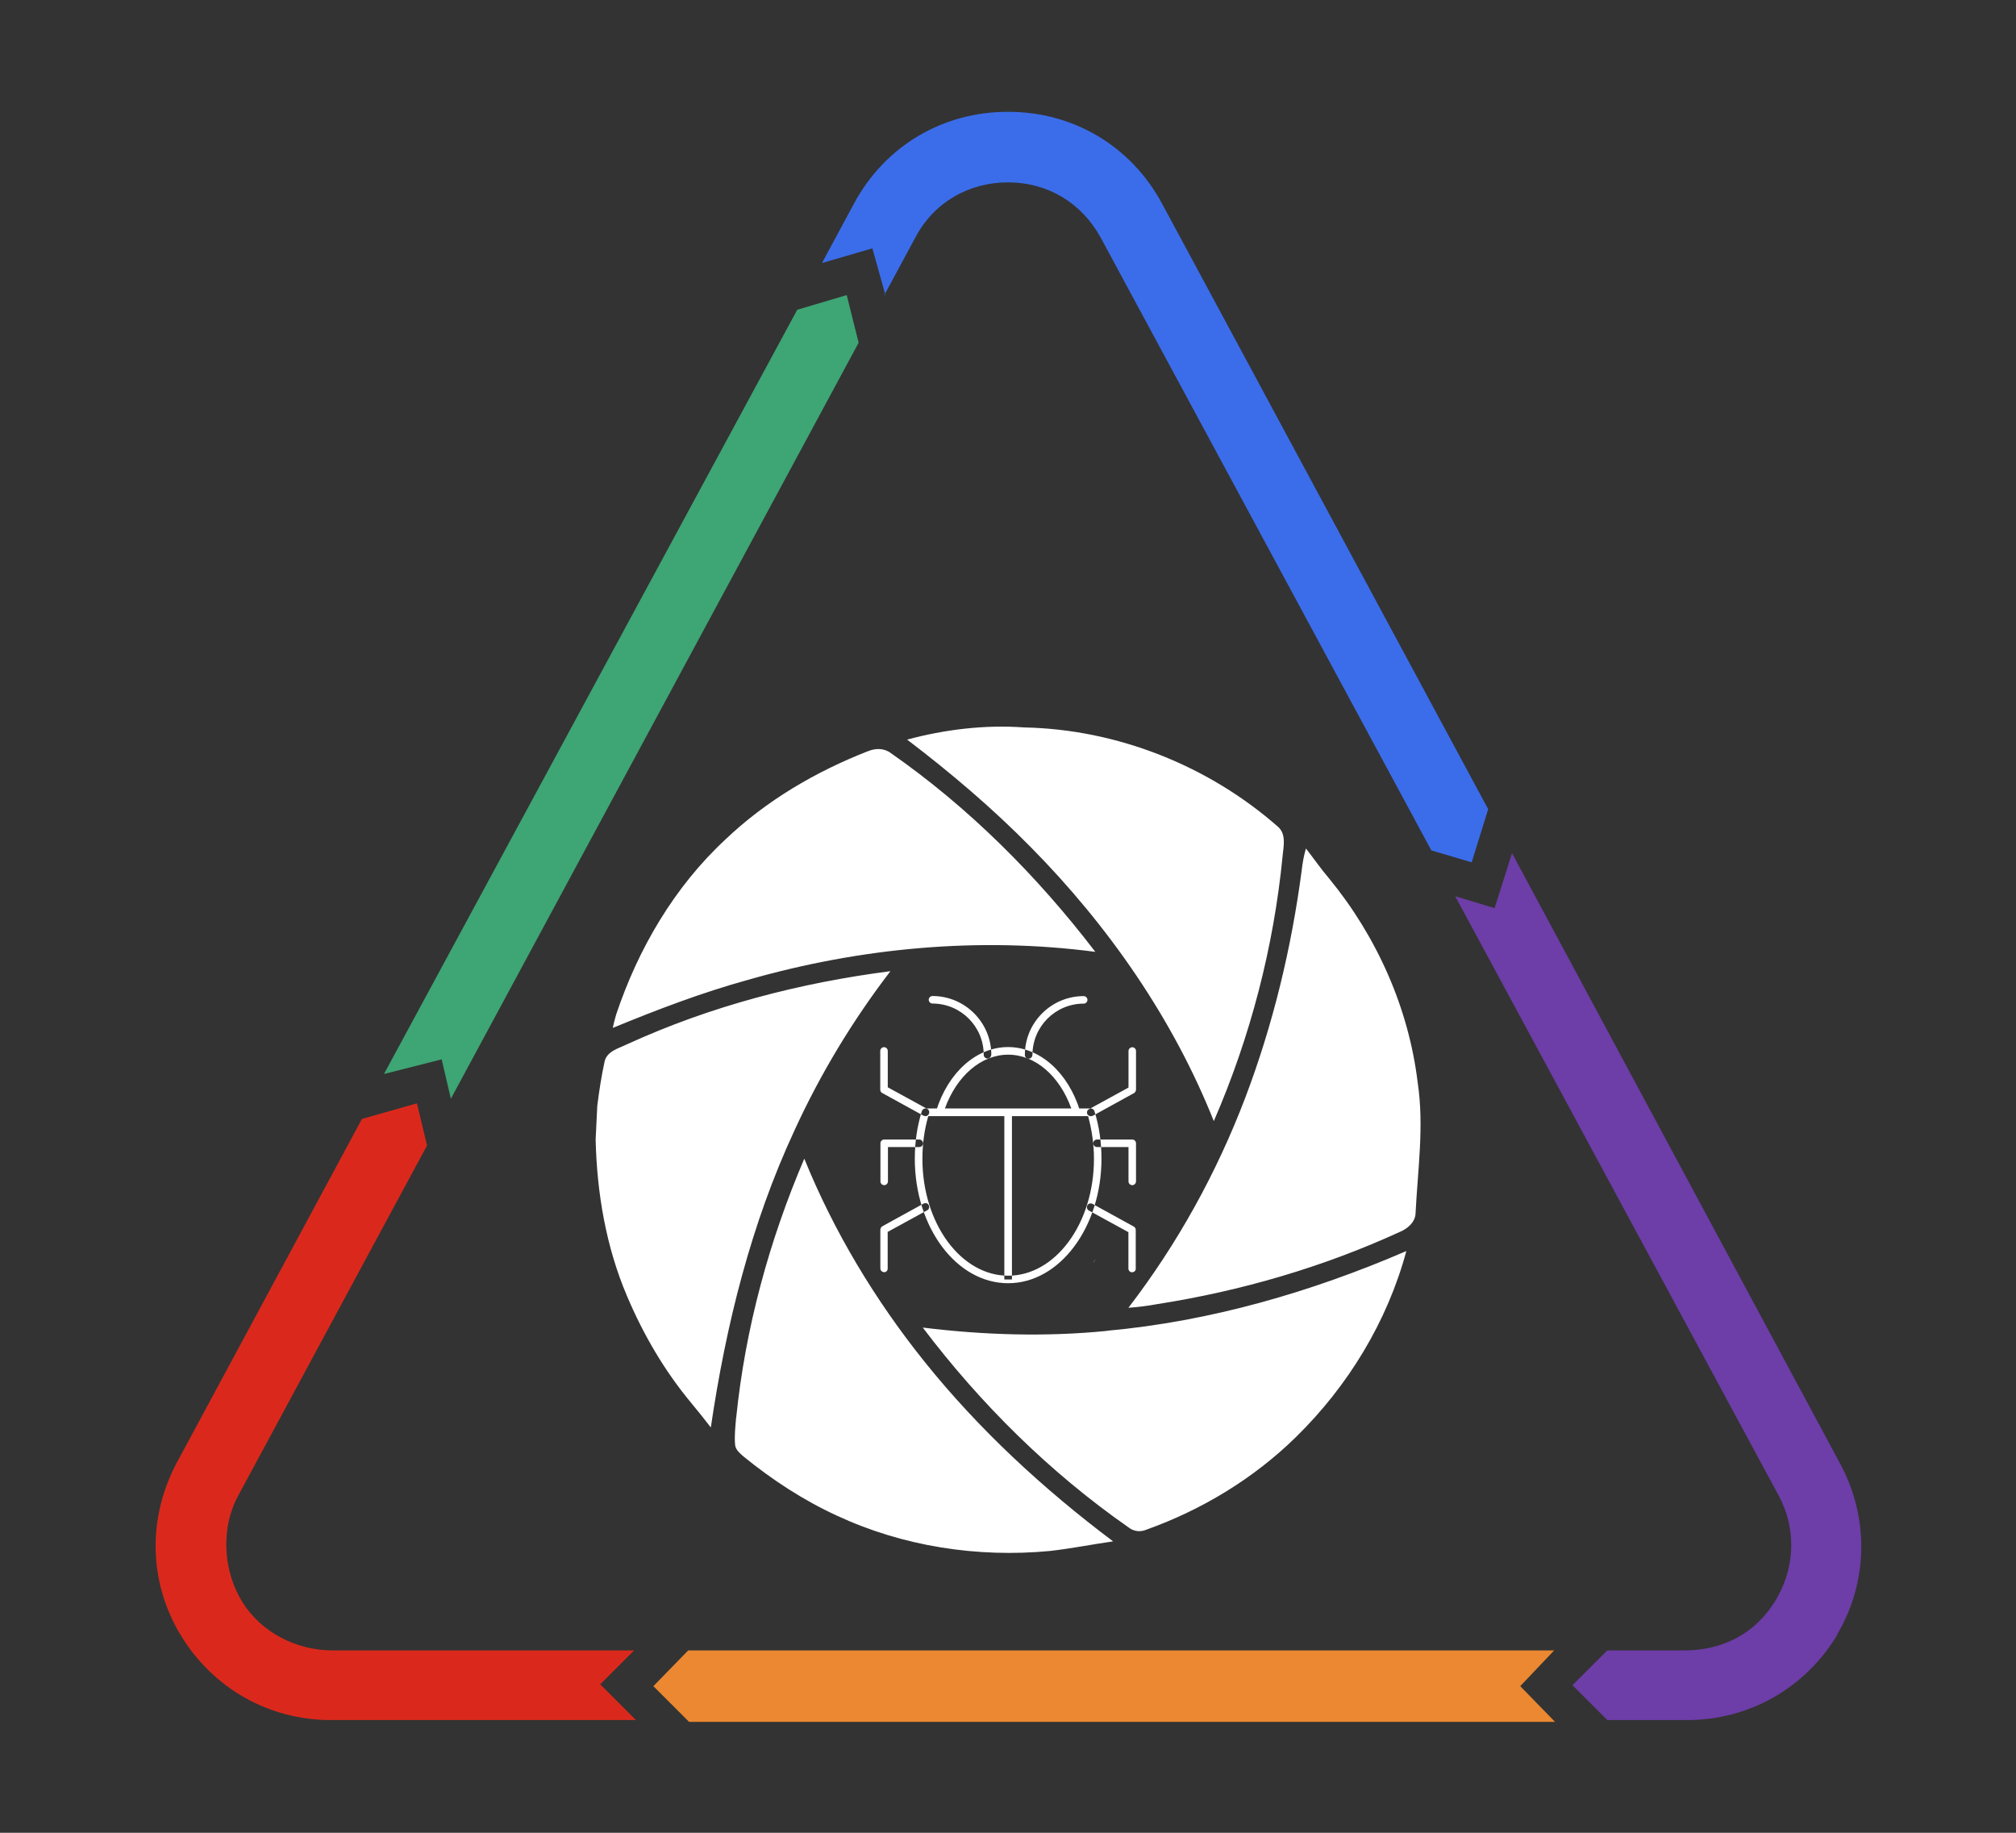 <?xml version="1.0" encoding="UTF-8"?>
<svg xmlns="http://www.w3.org/2000/svg" viewBox="0 0 220 200">
  <rect x="0" y="0" width="220" height="200" fill="#333333" stroke="none"/>
  <defs>
    <style>
      .cls-1 {
        fill: #3b6deb;
      }

      .cls-1, .cls-2, .cls-3, .cls-4, .cls-5, .cls-6 {
        stroke-width: 0px;
      }

      .cls-2 {
        fill: #3ea574;
      }

      .cls-3 {
        fill: #da291c;
      }

      .cls-4 {
        fill: #6d3da8;
      }

      .cls-5 {
        fill: #fff;
      }

      .cls-6 {
        fill: #eb8831;
      }
    </style>
  </defs>
  <g id="Layer_1" data-name="Layer 1">
    <g id="Layer_1-2" data-name="Layer 1">
      <g id="Triangle">
        <path class="cls-4" d="m200.4,178.5c3.5-5.8,3.6-12.9.4-18.8l-35.8-66.6-1.9,6-4.3-1.3,35.3,65.4c2,3.7,1.8,8.1-.5,11.7s-5.9,5.2-9.8,5.2h-8.4l-3.8,3.8,3.8,3.8h8.7c6.8,0,12.9-3.5,16.4-9.3h-.1v.1h0Z"/>
        <path class="cls-3" d="m69.2,180.1h-32.9c-3.9,0-7.7-1.9-9.8-5.2s-2.5-8-.5-11.7l20.6-38.2-1.1-4.6-6,1.7-20.2,37.5c-3.2,6-3.1,13,.4,18.8s9.6,9.3,16.4,9.3h33.3l-3.9-3.9,3.7-3.7h0Z"/>
        <polygon class="cls-2" points="49.2 119.9 93.7 37.4 92.4 32.2 87 33.8 41.9 117.2 48.2 115.6 49.2 119.9"/>
        <path class="cls-1" d="m96.5,32.2l3.4-6.3c2-3.8,5.8-6,10.1-6s8,2.2,10.1,6l36.1,66.9,4.4,1.3,1.8-5.8L126.8,22.2c-3.4-6.3-9.7-10-16.8-10s-13.4,3.7-16.8,10l-3.5,6.5,5.5-1.6,1.4,5h0v.1h-.1Z"/>
        <polygon class="cls-6" points="169.6 180.1 75.1 180.1 71.3 184 75.2 187.9 169.7 187.9 165.9 184 169.6 180.1"/>
      </g>
    </g>
  </g>
  <g id="Layer_2" data-name="Layer 2">
    <path class="cls-5" d="m117.48,121.8h-14.94c-.12,0-.25-.06-.33-.17-.08-.1-.1-.25-.06-.37,1.3-4.24,4.41-7,7.86-7s6.56,2.75,7.86,7c.04.12.02.27-.06.37s-.21.17-.33.17h0Zm-14.38-.83h13.81c-1.28-3.58-3.95-5.88-6.89-5.88-2.94,0-5.61,2.3-6.91,5.88Zm6.91,19.06c-5.63,0-10.18-6.09-10.18-13.58,0-1.8.25-3.54.77-5.2.06-.17.21-.29.39-.29h18.05c.19,0,.33.12.39.29.52,1.64.77,3.39.77,5.2,0,7.47-4.57,13.58-10.18,13.58h0Zm-8.71-18.23c-.43,1.49-.64,3.04-.64,4.66,0,7.04,4.2,12.75,9.36,12.75s9.36-5.71,9.36-12.75c0-1.61-.23-3.17-.64-4.66h-17.43Zm8.3,17.82h.83s0-18.23,0-18.23h-.83v18.23Zm9.44-17.82c.06,0,.14-.02.21-.04l4.51-2.48c.12-.08.21-.23.21-.37v-4.22c0-.23-.19-.41-.41-.41s-.41.19-.41.41v3.99s-4.31,2.36-4.31,2.36c-.21.1-.27.35-.17.56.08.12.23.21.37.21h0Zm-18.05,0c.14,0,.29-.08.37-.23.1-.19.04-.46-.17-.56l-4.31-2.36v-3.97c0-.23-.19-.41-.41-.41s-.41.19-.41.41v4.22c0,.17.08.31.21.37l4.51,2.48c.06.02.14.04.21.04h0Zm22.56,17.03c.23,0,.41-.19.39-.39v-4.22c0-.17-.08-.29-.21-.37l-4.51-2.48c-.19-.1-.46-.04-.56.17-.1.19-.04.46.17.56l4.31,2.36v3.97c0,.23.19.41.41.41h0Zm-27.07,0c.23,0,.41-.19.39-.43v-3.97l4.31-2.36c.21-.1.27-.35.17-.56s-.35-.27-.56-.17l-4.51,2.48c-.12.08-.21.23-.21.37v4.22c0,.23.19.41.41.41h0Zm16.19-23.72c0-3.08,2.5-5.59,5.59-5.59.23,0,.41-.19.41-.41s-.19-.41-.41-.41c-3.54,0-6.42,2.88-6.42,6.42,0,.23.19.41.41.41s.41-.19.41-.41Zm-4.49,0c0-3.54-2.88-6.42-6.42-6.42-.23,0-.41.19-.41.41s.19.41.41.41c3.08,0,5.59,2.5,5.59,5.59,0,.23.19.41.41.41s.41-.19.41-.41Zm-11.28,13.81v-3.75h3.42c.23,0,.41-.19.41-.41s-.19-.41-.41-.41h-3.83c-.23,0-.41.19-.41.41v4.16c0,.23.19.41.41.41s.41-.19.41-.41Zm27.07,0v-4.16c0-.23-.19-.41-.41-.41h-3.85c-.23,0-.41.19-.41.41,0,.23.19.41.41.41h3.44s0,3.75,0,3.75c0,.23.19.41.41.41s.41-.19.41-.41Zm-24.99-48.21c4.15-1.11,8.48-1.64,12.77-1.33,10.15.2,20.15,4.17,27.76,10.88.86.81.56,2.09.46,3.13-.97,9.96-3.52,19.77-7.51,28.95-4.47-11.21-11.5-21.31-19.95-29.87-4.2-4.27-8.77-8.15-13.53-11.77m-4.29,1.29c.8-.35,1.75-.37,2.48.16,8.56,5.96,16.02,13.44,22.36,21.72-12.66-1.66-25.62-.46-37.88,3.05-5.05,1.39-9.94,3.26-14.78,5.25.11-.49.22-.98.37-1.46,2.4-7.18,6.35-13.93,11.92-19.1,4.45-4.24,9.84-7.4,15.54-9.63m47.82,10.62c.86,1.1,1.65,2.25,2.56,3.31,5.18,6.33,8.65,14.09,9.63,22.24.71,4.71.01,9.46-.23,14.17,0,1.02-.85,1.75-1.72,2.11-8.39,3.85-17.34,6.45-26.46,7.88-1.05.19-2.1.33-3.16.4,5.34-6.95,9.62-14.7,12.74-22.89,3.04-7.99,5.05-16.36,6.17-24.83.09-.81.23-1.61.46-2.39m-74.02,21.33c9.07-4.15,18.81-6.68,28.68-7.95-4.11,5.36-7.63,11.18-10.45,17.33-4.77,10.25-7.51,21.32-9.15,32.46-.69-.89-1.39-1.78-2.11-2.64-2.93-3.51-5.26-7.5-7.04-11.71-2.29-5.38-3.28-11.23-3.42-17.06l.18-3.69c.2-1.61.45-3.22.79-4.8.25-1.19,1.59-1.47,2.51-1.94m11.86,40.76c.99-9.73,3.59-19.27,7.43-28.25,3.24,7.98,7.73,15.43,13.11,22.14,5.95,7.42,13,13.92,20.59,19.62-2.31.33-4.59.79-6.91,1.05-7.9.75-16.03-.5-23.24-3.86-3.66-1.68-7.06-3.91-10.18-6.45-.38-.35-.87-.72-.92-1.27-.09-.99.03-1.99.11-2.97m40.48-9.48c11.28-1.03,22.28-4.22,32.66-8.7-2.08,7.72-6.38,14.76-12.08,20.33-4.6,4.5-10.23,7.91-16.28,10.07-.66.29-1.39.2-1.95-.24-8.6-6-16.14-13.46-22.46-21.81,6.67.82,13.43,1.03,20.12.36"/>
    <path class="cls-5" d="m119.59,137.41c-.12.1-.23.25-.29.43.04-.19.14-.33.29-.43Z"/>
  </g>
</svg>